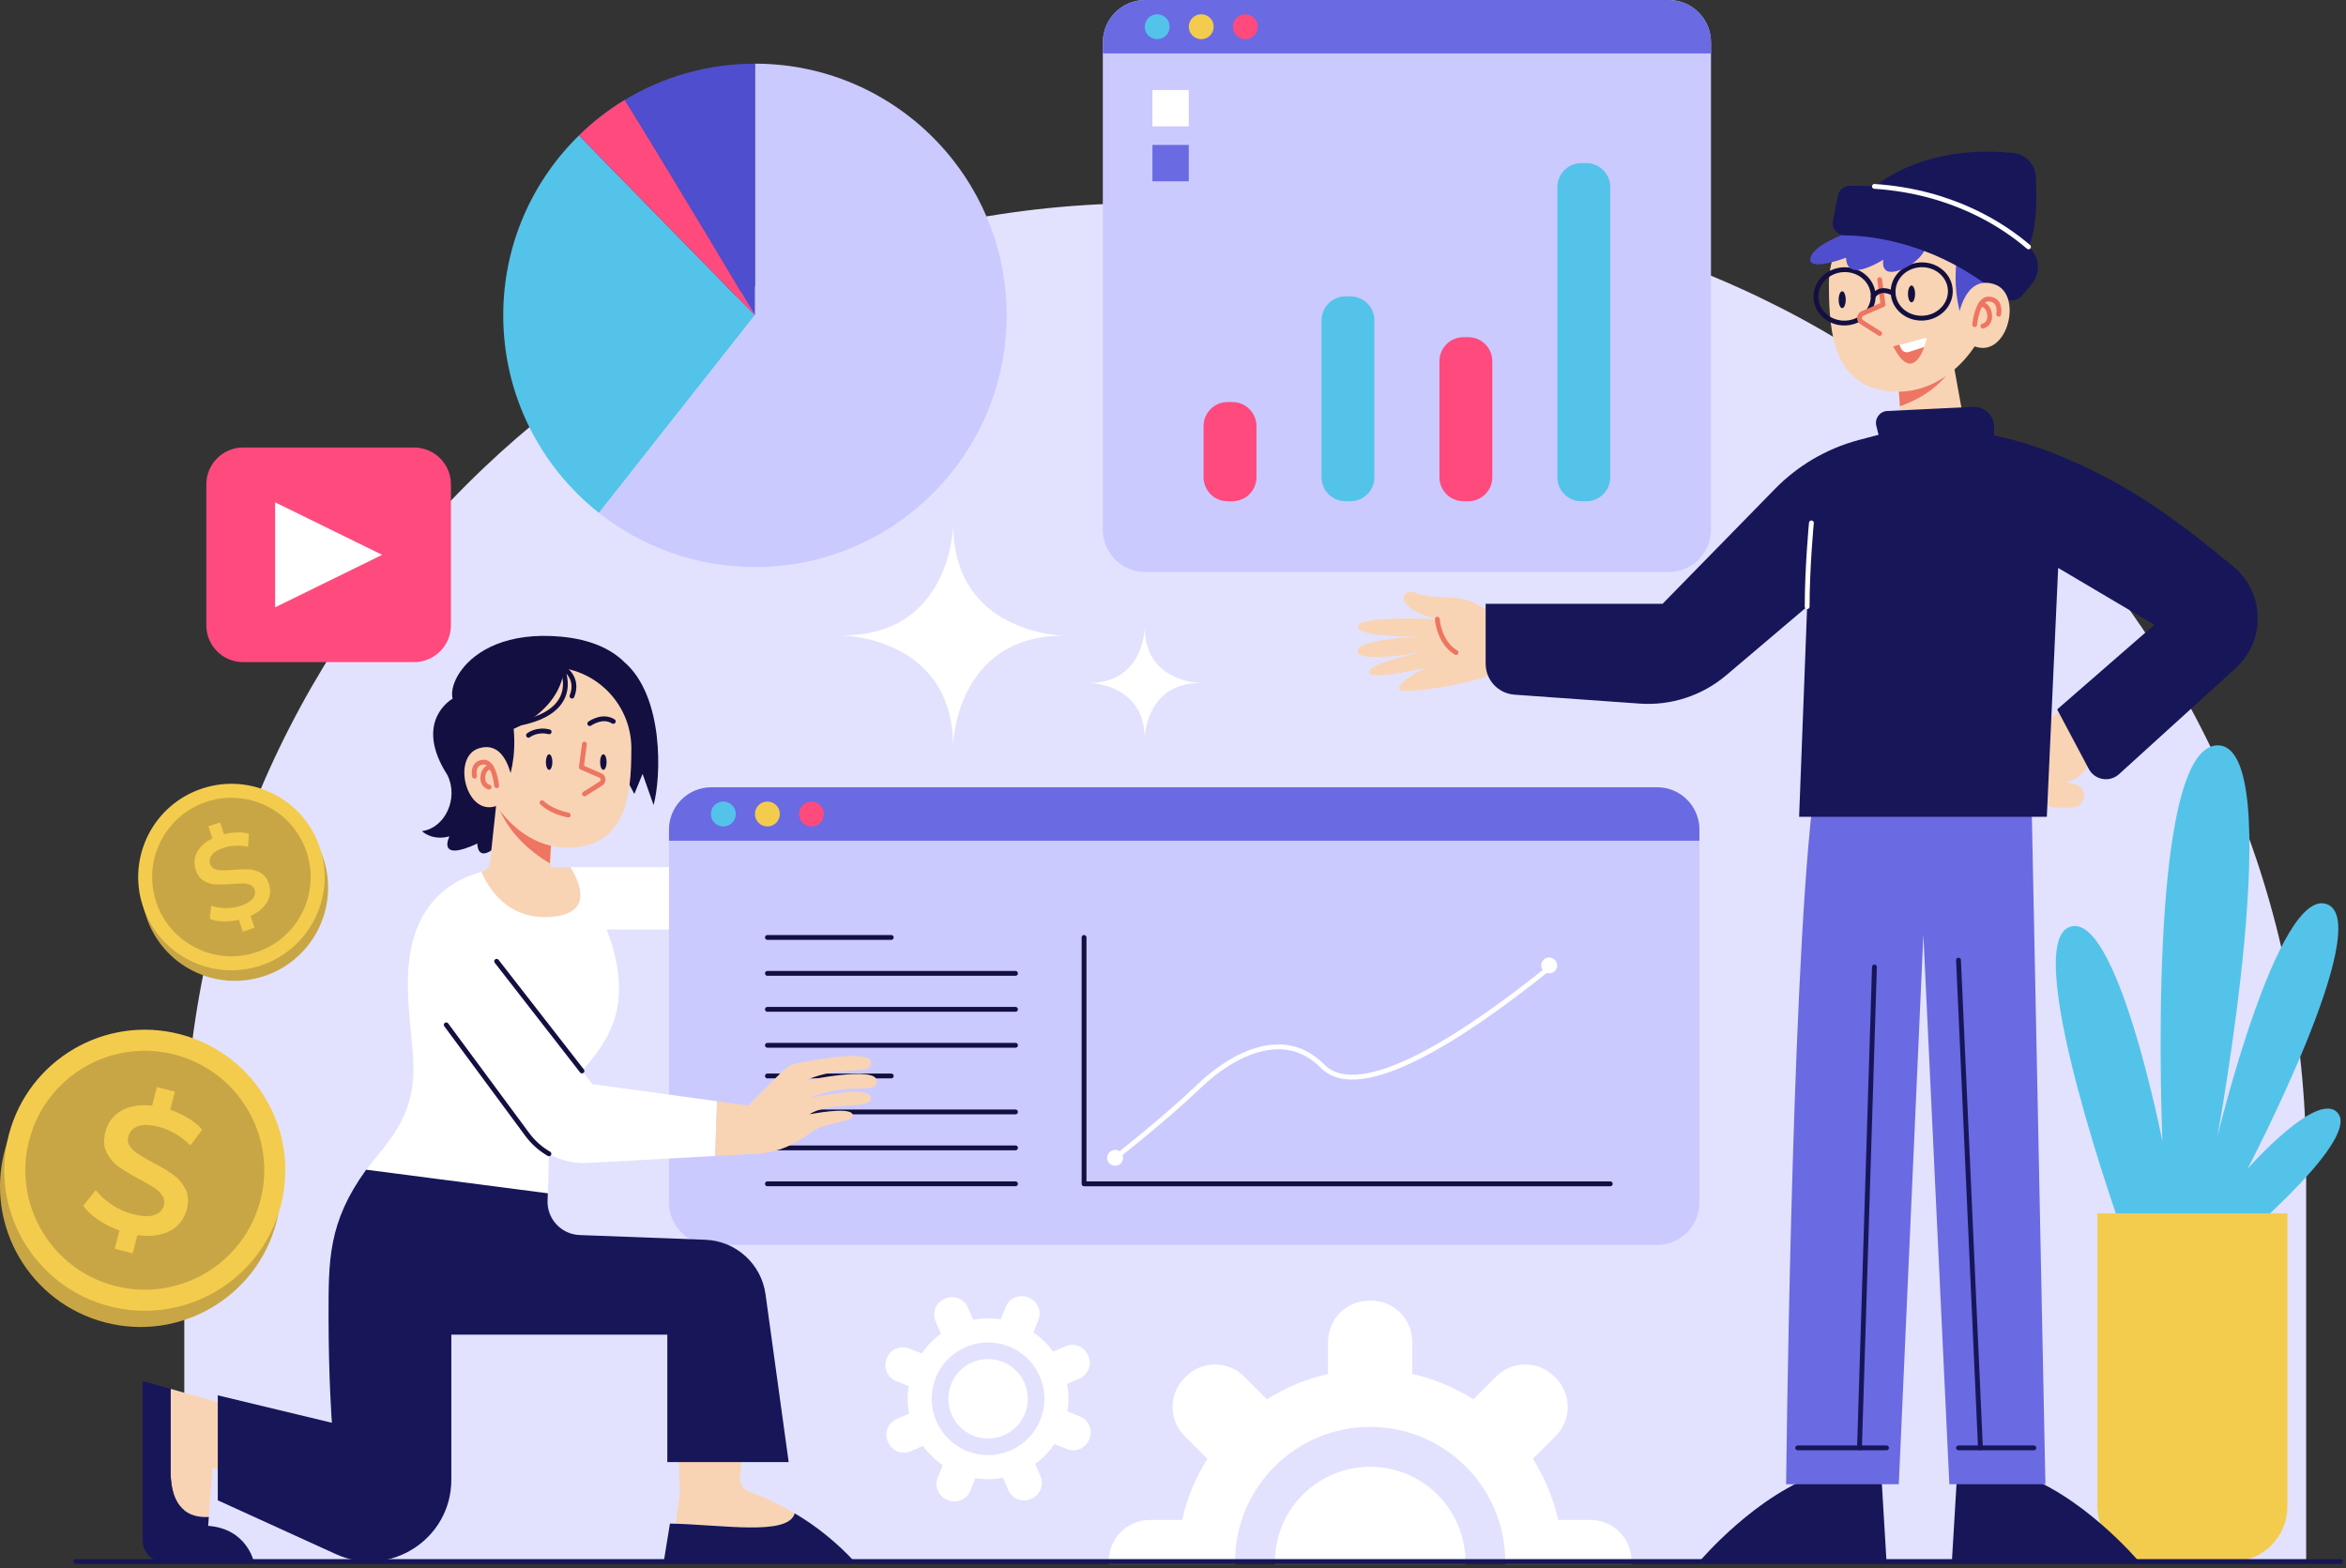 <svg xmlns="http://www.w3.org/2000/svg" width="365" height="244" viewBox="0 0 365 244" fill="none"><rect x="0" y="0" width="365" height="244" fill="#333333" stroke="none"/><path d="M209.058 31.608H178.416C95.715 31.608 28.672 98.65 28.672 181.352V242.956H358.802V181.352C358.802 98.651 291.759 31.608 209.058 31.608Z" fill="#E2E2FF"></path><path d="M69.619 120.62C69.44 120.332 69.269 120.053 69.116 119.784C69.314 120.053 69.475 120.332 69.619 120.62Z" fill="#130F40"></path><path d="M101.686 125.259L99.978 120.413L98.693 123.533L97.102 120.539L96.418 117.437C96.275 117.554 96.13 117.671 95.978 117.779C90.404 121.833 80.236 129.592 77.558 131.642C77.396 131.759 77.225 131.839 77.036 131.885C74.187 134.231 74.268 131.246 74.268 131.246C67.822 134.24 69.925 130.132 69.925 130.132C67.157 130.869 65.655 129.314 65.655 129.314C69.251 128.828 71.382 124.216 69.629 120.638C69.629 120.629 69.62 120.629 69.62 120.62C69.476 120.333 69.314 120.054 69.117 119.784C64.585 111.909 70.42 108.709 70.42 108.709C70.249 107.99 70.348 107.055 70.77 106.039C71.004 105.472 71.328 104.897 71.751 104.313C73.981 101.247 78.933 98.281 87.33 99.062C91.88 99.484 95.071 100.977 97.102 102.982C103.331 108.33 102.881 120.916 101.686 125.259Z" fill="#130F40"></path><path d="M125.51 144.622H94.378C98.891 156.327 94.594 162.027 90.548 166.63C87.941 169.588 85.442 172.087 85.442 175.423C85.442 176.817 85.424 178.192 85.406 179.522C85.37 181.778 85.307 183.9 85.235 185.743L56.97 182.075C57.644 181.15 58.373 180.196 59.208 179.198C67.452 169.39 63.182 163.618 63.479 151.931C63.713 142.734 68.171 137.485 74.914 135.659C76.739 135.165 78.735 134.922 80.856 134.922H125.509V144.622H125.51Z" fill="white"></path><path d="M36.733 229.848L33.065 228.347L32.49 236.024C29.415 236.204 26.548 234.739 26.548 228.949V216.094L35.906 218.755L36.733 229.848Z" fill="#F8D4B5"></path><path d="M39.502 243.037H25.531C23.688 243.037 22.195 241.544 22.195 239.701V214.862L26.546 216.093V228.949C26.546 234.739 29.414 236.204 32.489 236.024L32.39 237.408C38.458 237.859 39.502 243.037 39.502 243.037Z" fill="#171659"></path><path d="M85.945 142.645C81.154 143.094 78.232 140.748 76.56 138.527C76.299 138.194 76.075 137.852 75.876 137.529C75.427 136.8 75.112 136.136 74.914 135.659C74.918 135.658 74.921 135.656 74.925 135.655C75.634 135.459 76.164 134.87 76.243 134.139L77.269 124.583L85.945 128.036L85.648 134.922H88.749C90.332 137.485 92.211 142.052 85.945 142.645Z" fill="#F8D4B5"></path><path d="M85.945 128.036L85.54 134.327C78.34 130.056 77.269 124.585 77.269 124.585L85.945 128.036Z" fill="#ED7562"></path><path d="M266.203 6.59V82.411C266.203 86.052 263.254 89.001 259.614 89.001H178.173C174.532 89.001 171.583 86.052 171.583 82.411V6.59C171.583 2.949 174.532 0 178.173 0H259.614C263.254 0 266.203 2.949 266.203 6.59Z" fill="#CACAFF"></path><path d="M266.203 6.59V8.316H171.583V6.59C171.583 2.949 174.532 0 178.173 0H259.614C263.254 0 266.203 2.949 266.203 6.59Z" fill="#6A6AE2"></path><path d="M180.04 6.096C181.111 6.096 181.979 5.228 181.979 4.158C181.979 3.087 181.111 2.219 180.04 2.219C178.969 2.219 178.102 3.087 178.102 4.158C178.102 5.228 178.969 6.096 180.04 6.096Z" fill="#54C3EA"></path><path d="M188.833 4.158C188.833 5.229 187.965 6.096 186.895 6.096C185.824 6.096 184.956 5.229 184.956 4.158C184.956 3.087 185.824 2.219 186.895 2.219C187.965 2.219 188.833 3.087 188.833 4.158Z" fill="#F4CC4D"></path><path d="M193.749 6.096C194.82 6.096 195.688 5.228 195.688 4.158C195.688 3.087 194.82 2.219 193.749 2.219C192.678 2.219 191.811 3.087 191.811 4.158C191.811 5.228 192.678 6.096 193.749 6.096Z" fill="#FF4A7E"></path><path d="M184.956 14.009H179.3V19.665H184.956V14.009Z" fill="white"></path><path d="M184.956 22.55H179.3V28.206H184.956V22.55Z" fill="#6A6AE2"></path><path d="M191.752 77.988H190.988C188.926 77.988 187.255 76.317 187.255 74.256V66.289C187.255 64.228 188.926 62.556 190.988 62.556H191.752C193.814 62.556 195.485 64.228 195.485 66.289V74.256C195.485 76.317 193.814 77.988 191.752 77.988Z" fill="#FF4A7E"></path><path d="M210.101 77.989H209.336C207.275 77.989 205.604 76.317 205.604 74.256V49.844C205.604 47.783 207.275 46.112 209.336 46.112H210.101C212.162 46.112 213.833 47.783 213.833 49.844V74.256C213.833 76.317 212.162 77.989 210.101 77.989Z" fill="#54C3EA"></path><path d="M228.449 77.989H227.685C225.623 77.989 223.952 76.318 223.952 74.256V56.197C223.952 54.135 225.623 52.464 227.685 52.464H228.449C230.511 52.464 232.182 54.135 232.182 56.197V74.256C232.183 76.318 230.511 77.989 228.449 77.989Z" fill="#FF4A7E"></path><path d="M246.799 77.989H246.035C243.973 77.989 242.302 76.317 242.302 74.256V29.111C242.302 27.049 243.973 25.378 246.035 25.378H246.799C248.86 25.378 250.532 27.049 250.532 29.111V74.256C250.532 76.317 248.86 77.989 246.799 77.989Z" fill="#54C3EA"></path><path d="M264.405 129.083V187.114C264.405 190.755 261.456 193.704 257.816 193.704H110.676C107.035 193.704 104.086 190.755 104.086 187.114V129.083C104.086 125.443 107.035 122.494 110.676 122.494H257.816C261.457 122.494 264.405 125.443 264.405 129.083Z" fill="#CACAFF"></path><path d="M264.405 129.083V130.809H104.086V129.083C104.086 125.443 107.035 122.494 110.676 122.494H257.816C261.457 122.494 264.405 125.443 264.405 129.083Z" fill="#6A6AE2"></path><path d="M114.478 126.651C114.478 127.722 113.61 128.59 112.539 128.59C111.468 128.59 110.601 127.722 110.601 126.651C110.601 125.581 111.468 124.713 112.539 124.713C113.61 124.713 114.478 125.581 114.478 126.651Z" fill="#54C3EA"></path><path d="M121.332 126.651C121.332 127.722 120.465 128.59 119.394 128.59C118.323 128.59 117.455 127.722 117.455 126.651C117.455 125.581 118.323 124.713 119.394 124.713C120.465 124.713 121.332 125.581 121.332 126.651Z" fill="#F4CC4D"></path><path d="M128.189 126.651C128.189 127.722 127.321 128.59 126.25 128.59C125.179 128.59 124.312 127.722 124.312 126.651C124.312 125.581 125.179 124.713 126.25 124.713C127.32 124.713 128.189 125.581 128.189 126.651Z" fill="#FF4A7E"></path><path d="M168.662 145.855V184.193H250.532" stroke="#130F40" stroke-width="0.75" stroke-miterlimit="10" stroke-linecap="round" stroke-linejoin="round"></path><path d="M173.495 180.147C173.495 180.147 181.137 174.191 186.531 169.022C191.925 163.853 199.904 159.92 205.747 165.876C211.591 171.832 227.773 161.269 241.033 150.593" stroke="white" stroke-width="0.75" stroke-miterlimit="10" stroke-linecap="round" stroke-linejoin="round"></path><path d="M174.73 180.147C174.73 180.83 174.176 181.384 173.493 181.384C172.811 181.384 172.257 180.83 172.257 180.147C172.257 179.465 172.811 178.911 173.493 178.911C174.177 178.911 174.73 179.465 174.73 180.147Z" fill="white"></path><path d="M241.032 151.448C241.715 151.448 242.269 150.895 242.269 150.212C242.269 149.529 241.715 148.976 241.032 148.976C240.349 148.976 239.796 149.529 239.796 150.212C239.796 150.895 240.349 151.448 241.032 151.448Z" fill="white"></path><path d="M119.396 145.855H138.667" stroke="#130F40" stroke-width="0.75" stroke-miterlimit="10" stroke-linecap="round" stroke-linejoin="round"></path><path d="M119.396 151.449H157.996" stroke="#130F40" stroke-width="0.75" stroke-miterlimit="10" stroke-linecap="round" stroke-linejoin="round"></path><path d="M119.396 157.042H157.996" stroke="#130F40" stroke-width="0.75" stroke-miterlimit="10" stroke-linecap="round" stroke-linejoin="round"></path><path d="M119.396 162.636H157.996" stroke="#130F40" stroke-width="0.75" stroke-miterlimit="10" stroke-linecap="round" stroke-linejoin="round"></path><path d="M119.396 167.411H138.667" stroke="#130F40" stroke-width="0.75" stroke-miterlimit="10" stroke-linecap="round" stroke-linejoin="round"></path><path d="M119.396 173.004H157.996" stroke="#130F40" stroke-width="0.75" stroke-miterlimit="10" stroke-linecap="round" stroke-linejoin="round"></path><path d="M119.396 178.598H157.996" stroke="#130F40" stroke-width="0.75" stroke-miterlimit="10" stroke-linecap="round" stroke-linejoin="round"></path><path d="M119.396 184.192H157.996" stroke="#130F40" stroke-width="0.75" stroke-miterlimit="10" stroke-linecap="round" stroke-linejoin="round"></path><path d="M72.857 116.469C72.857 119.5 73.217 121.452 74.521 123.073C75.169 123.891 76.065 124.631 77.27 125.378C78.124 126.661 79.138 127.817 80.287 128.782C82.599 130.742 85.425 131.933 88.471 131.898C88.766 131.89 89.063 131.877 89.359 131.855C97.352 131.151 98.225 123.869 98.225 116.701L98.218 116.708C98.218 116.623 98.232 116.546 98.232 116.468C98.232 110.23 93.728 105.042 87.8 103.985C87.067 103.851 86.312 103.781 85.544 103.781C78.539 103.781 72.857 109.463 72.857 116.469Z" fill="#F8D4B5"></path><path d="M79.61 120.535C79.61 120.535 77.407 115.248 73.619 116.879L79.61 120.535Z" fill="#F8D4B5"></path><path d="M93.367 118.572C93.367 119.24 93.594 119.783 93.874 119.783C94.153 119.783 94.38 119.24 94.38 118.572C94.38 117.903 94.153 117.36 93.874 117.36C93.594 117.36 93.367 117.902 93.367 118.572Z" fill="#130F40"></path><path d="M84.931 118.572C84.931 119.24 85.157 119.783 85.437 119.783C85.717 119.783 85.944 119.24 85.944 118.572C85.944 117.903 85.717 117.36 85.437 117.36C85.157 117.36 84.931 117.902 84.931 118.572Z" fill="#130F40"></path><path d="M90.932 115.777L90.447 119.376L93.448 120.673C93.934 120.924 93.964 121.607 93.502 121.899L90.932 123.53" fill="#F8D4B5"></path><path d="M90.932 115.777L90.447 119.376L93.448 120.673C93.934 120.924 93.964 121.607 93.502 121.899L90.932 123.53" stroke="#ED7562" stroke-width="0.75" stroke-miterlimit="10" stroke-linecap="round" stroke-linejoin="round"></path><path d="M72.68 116.566C72.68 119.597 73.218 121.453 74.522 123.073L79.141 121.225C79.141 121.225 80.358 118.203 79.921 113.396C79.921 113.396 87.237 110.605 87.801 103.782C87.068 103.648 86.313 103.574 85.545 103.574C78.54 103.573 72.68 109.56 72.68 116.566Z" fill="#130F40"></path><path d="M79.674 121.433C79.674 121.433 78.861 115.012 74.447 116.45C70.032 117.889 72.776 128.192 78.083 124.992C79.521 124.154 79.674 121.433 79.674 121.433Z" fill="#F8D4B5"></path><path d="M73.826 120.771C73.826 120.771 73.389 118.757 75.144 118.578C76.914 118.398 77.273 122.258 77.273 122.258" stroke="#ED7562" stroke-width="0.75" stroke-miterlimit="10" stroke-linecap="round" stroke-linejoin="round"></path><path d="M76.095 122.468C76.095 122.468 75.141 122.252 75.119 121.138C75.097 120.023 75.736 119.239 76.444 119.396" stroke="#ED7562" stroke-width="0.75" stroke-miterlimit="10" stroke-linecap="round" stroke-linejoin="round"></path><path d="M80.564 112.583C91.041 110.625 87.321 103.706 87.321 103.706C87.321 103.706 90.226 105.191 88.995 108.308" stroke="#130F40" stroke-width="0.75" stroke-miterlimit="10" stroke-linecap="round" stroke-linejoin="round"></path><path d="M84.328 124.891C84.328 124.891 85.647 126.269 88.404 126.809L84.328 124.891Z" fill="#F8D4B5"></path><path d="M84.328 124.891C84.328 124.891 85.647 126.269 88.404 126.809" stroke="#ED7562" stroke-width="0.75" stroke-miterlimit="10" stroke-linecap="round" stroke-linejoin="round"></path><path d="M82.227 114.401C82.227 114.401 83.492 113.382 85.437 113.862" stroke="#130F40" stroke-width="0.75" stroke-miterlimit="10" stroke-linecap="round" stroke-linejoin="round"></path><path d="M91.76 112.583C91.76 112.583 93.737 111.164 95.416 112.243" stroke="#130F40" stroke-width="0.75" stroke-miterlimit="10" stroke-linecap="round" stroke-linejoin="round"></path><path d="M123.647 235.459C122.633 239.042 113.318 237.228 105.137 237.078L105.787 232.287L105.546 225.762H115.556L115.123 229.768C115.013 230.787 115.617 231.74 116.578 232.096C118.709 232.883 121.128 233.961 123.647 235.459Z" fill="#F8D4B5"></path><path d="M133.002 243.037H103.26L104.234 237.054C112.414 237.205 122.633 239.041 123.646 235.458C125.233 236.392 126.869 237.506 128.484 238.811C130.231 240.217 131.737 241.662 133.002 243.037Z" fill="#171659"></path><path d="M51.117 204.82C51.117 214.484 51.638 221.371 51.638 221.371L33.883 217.1V233.435L52.231 241.796C60.655 245.635 70.22 239.477 70.22 230.226V207.664H103.825V227.484H122.705L119.102 201.369C118.451 196.647 114.503 193.074 109.74 192.895L90.188 192.161C87.321 192.054 85.082 189.644 85.19 186.776C85.204 186.42 85.219 186.047 85.233 185.665L56.969 181.995C51.014 190.225 51.117 196.136 51.117 204.82Z" fill="#171659"></path><path d="M92.139 168.68L77.27 149.568L69.431 159.457L82.053 176.538C84.238 179.487 87.753 181.141 91.412 180.942L111.273 179.857L111.557 171.341L92.139 168.68Z" fill="white"></path><path d="M136.407 168.159C136.353 165.776 125.169 168.159 125.169 168.159C131.696 165.327 135.508 167.664 135.508 165.264C135.508 163.367 127.497 164.743 124.145 165.399C123.219 165.588 122.364 166.037 121.7 166.711L116.413 172.006L111.557 171.341L111.273 179.857L116.413 179.576C121.519 179.576 124.163 177.608 126.41 176.035C128.658 174.461 133.099 174.686 132.649 173.391C132.2 172.106 125.907 173.391 125.907 173.391C129.279 171.206 135.85 172.78 135.509 170.757C135.176 168.734 125.961 170.865 125.961 170.865C132.307 168.114 136.469 170.532 136.407 168.159Z" fill="#F8D4B5"></path><path d="M77.269 149.567L90.547 166.63" stroke="#130F40" stroke-width="0.75" stroke-miterlimit="10" stroke-linecap="round" stroke-linejoin="round"></path><path d="M85.405 179.522C84.11 178.776 82.969 177.768 82.051 176.537L69.429 159.456" stroke="#130F40" stroke-width="0.75" stroke-miterlimit="10" stroke-linecap="round" stroke-linejoin="round"></path><path d="M117.447 49.048L93.192 79.803C84.112 72.629 78.296 61.526 78.296 49.066C78.296 38.09 82.818 28.164 90.091 21.062L117.447 49.048Z" fill="#54C3EA"></path><path d="M117.447 49.049L90.09 21.063C92.23 18.968 94.612 17.116 97.183 15.552C104.456 27.248 117.051 48.392 117.447 49.049Z" fill="#4E4ECE"></path><path d="M156.617 49.066C156.617 70.697 139.086 88.227 117.456 88.227C108.286 88.227 99.863 85.072 93.192 79.803L117.447 49.048L117.456 49.066V9.906C139.086 9.906 156.617 27.436 156.617 49.066Z" fill="#CACAFF"></path><path d="M117.457 9.906V49.066C117.457 49.066 104.574 27.436 97.185 15.552C103.1 11.974 110.04 9.906 117.457 9.906Z" fill="#4E4ECE"></path><path d="M117.447 49.049L90.09 21.063C92.23 18.968 94.612 17.116 97.183 15.552C104.456 27.248 117.051 48.392 117.447 49.049Z" fill="#FF4A7E"></path><path d="M64.424 103.022H37.833C34.667 103.022 32.1 100.456 32.1 97.289V75.363C32.1 72.197 34.666 69.63 37.833 69.63H64.424C67.59 69.63 70.158 72.196 70.158 75.363V97.289C70.158 100.456 67.591 103.022 64.424 103.022Z" fill="#FF4A7E"></path><path d="M42.803 78.156V94.496L59.458 86.327L42.803 78.156Z" fill="white"></path><path d="M148.278 116.132C148.278 116.132 148.512 98.888 165.544 98.908C165.544 98.908 148.3 98.675 148.32 81.643C148.32 81.643 148.087 98.888 131.055 98.868C131.055 98.868 148.299 99.1 148.278 116.132Z" fill="white"></path><path d="M178.09 114.887C178.09 114.887 178.207 106.26 186.728 106.271C186.728 106.271 178.101 106.154 178.111 97.633C178.111 97.633 177.995 106.26 169.474 106.249C169.474 106.249 178.101 106.367 178.09 114.887Z" fill="white"></path><path d="M43.017 190.13C39.964 201.811 28.02 208.806 16.339 205.753C4.658 202.7 -2.336 190.757 0.715 179.075C3.768 167.394 15.712 160.4 27.393 163.452C39.075 166.505 46.069 178.45 43.017 190.13Z" fill="#C9A645"></path><path d="M43.677 187.604C40.624 199.285 28.68 206.28 16.999 203.227C5.318 200.175 -1.676 188.231 1.375 176.549C4.428 164.868 16.372 157.873 28.053 160.926C39.734 163.979 46.73 175.923 43.677 187.604Z" fill="#F4CC4D"></path><path d="M40.51 186.777C37.915 196.709 27.759 202.657 17.827 200.061C7.895 197.466 1.947 187.31 4.543 177.378C7.138 167.446 17.294 161.498 27.226 164.094C37.158 166.689 43.105 176.844 40.51 186.777Z" fill="#C9A645"></path><path d="M28.851 185.009C28.396 184.116 27.764 183.373 26.948 182.782C26.244 182.272 25.349 181.721 24.262 181.135C24.091 181.042 23.915 180.947 23.735 180.851C22.883 180.388 22.193 179.996 21.668 179.664C21.597 179.618 21.529 179.572 21.463 179.53C20.916 179.176 20.494 178.774 20.194 178.327C19.893 177.88 19.814 177.386 19.956 176.84C20.159 176.063 20.665 175.524 21.468 175.23C21.868 175.084 22.337 175.019 22.878 175.035C23.43 175.051 24.059 175.153 24.766 175.337C25.078 175.418 25.39 175.517 25.7 175.633C26.236 175.839 26.774 176.095 27.308 176.408C28.149 176.899 28.921 177.496 29.628 178.206L31.462 175.749C30.788 174.992 29.924 174.321 28.878 173.736C28.105 173.308 27.304 172.953 26.473 172.673L27.208 169.863L24.421 169.135L23.661 172.04C22.749 171.929 21.905 171.938 21.132 172.063C19.849 172.27 18.808 172.727 18.01 173.44C17.216 174.153 16.679 175.034 16.405 176.088C16.078 177.337 16.14 178.416 16.592 179.32C17.045 180.22 17.674 180.962 18.483 181.541C19.097 181.983 19.867 182.462 20.801 182.984C21.095 183.152 21.407 183.324 21.734 183.496C22.386 183.846 22.94 184.161 23.398 184.441C23.624 184.573 23.828 184.699 24.006 184.815C24.551 185.173 24.974 185.579 25.272 186.032C25.57 186.489 25.648 186.989 25.506 187.532C25.311 188.276 24.804 188.784 23.989 189.054C23.491 189.219 22.878 189.267 22.157 189.193C21.697 189.146 21.189 189.051 20.64 188.908C20.207 188.794 19.783 188.652 19.364 188.484C18.679 188.207 18.017 187.854 17.378 187.429C16.348 186.743 15.523 185.989 14.904 185.167L12.963 187.596C13.579 188.493 14.518 189.329 15.778 190.107C16.665 190.651 17.601 191.097 18.59 191.446L17.848 194.286L20.636 195.014L21.383 192.155C22.447 192.322 23.428 192.332 24.316 192.192C25.61 191.988 26.653 191.535 27.449 190.828C28.244 190.126 28.775 189.25 29.051 188.196C29.372 186.967 29.305 185.903 28.851 185.009Z" fill="#F4CC4D"></path><path d="M50.332 133.611C52.815 141.228 48.652 149.414 41.036 151.896C33.419 154.378 25.233 150.216 22.751 142.601C20.269 134.984 24.431 126.798 32.047 124.316C39.664 121.833 47.85 125.995 50.332 133.611Z" fill="#C9A645"></path><path d="M49.796 131.964C52.277 139.58 48.115 147.767 40.5 150.249C32.883 152.731 24.697 148.569 22.215 140.953C19.732 133.337 23.895 125.15 31.511 122.668C39.127 120.186 47.314 124.347 49.796 131.964Z" fill="#F4CC4D"></path><path d="M47.731 132.637C49.841 139.112 46.303 146.073 39.826 148.184C33.351 150.294 26.39 146.756 24.279 140.279C22.169 133.804 25.707 126.843 32.184 124.732C38.66 122.622 45.621 126.161 47.731 132.637Z" fill="#C9A645"></path><path d="M40.588 135.829C40.014 135.493 39.395 135.306 38.728 135.268C38.152 135.235 37.455 135.248 36.638 135.311C36.509 135.32 36.377 135.33 36.242 135.341C35.6 135.388 35.075 135.417 34.663 135.419C34.607 135.419 34.552 135.418 34.501 135.418C34.069 135.416 33.688 135.343 33.36 135.201C33.032 135.06 32.811 134.812 32.694 134.456C32.53 133.949 32.619 133.468 32.961 133.016C33.132 132.791 33.371 132.587 33.679 132.402C33.993 132.212 34.381 132.044 34.841 131.894C35.045 131.827 35.254 131.77 35.469 131.724C35.843 131.646 36.235 131.597 36.644 131.58C37.29 131.553 37.935 131.611 38.584 131.752L38.728 129.723C38.08 129.542 37.358 129.478 36.564 129.525C35.979 129.564 35.405 129.652 34.84 129.794L34.243 127.961L32.425 128.553L33.043 130.447C32.494 130.713 32.026 131.02 31.639 131.367C30.997 131.942 30.579 132.57 30.389 133.255C30.201 133.937 30.218 134.622 30.441 135.309C30.707 136.123 31.128 136.704 31.704 137.046C32.279 137.386 32.897 137.575 33.556 137.609C34.057 137.636 34.659 137.627 35.368 137.584C35.591 137.571 35.828 137.556 36.072 137.535C36.563 137.497 36.984 137.474 37.341 137.466C37.514 137.459 37.673 137.457 37.814 137.457C38.247 137.461 38.628 137.537 38.957 137.683C39.287 137.832 39.509 138.083 39.625 138.437C39.783 138.923 39.681 139.387 39.323 139.83C39.104 140.101 38.779 140.348 38.35 140.565C38.076 140.703 37.76 140.832 37.401 140.949C37.119 141.041 36.831 141.113 36.537 141.169C36.055 141.26 35.559 141.3 35.051 141.292C34.229 141.278 33.499 141.153 32.858 140.915L32.645 142.967C33.311 143.248 34.135 143.378 35.117 143.36C35.807 143.346 36.489 143.26 37.167 143.1L37.77 144.951L39.588 144.359L38.981 142.495C39.635 142.206 40.186 141.861 40.632 141.464C41.281 140.887 41.701 140.26 41.892 139.58C42.085 138.903 42.067 138.224 41.843 137.536C41.581 136.736 41.162 136.165 40.588 135.829Z" fill="#F4CC4D"></path><path d="M330.203 191.713C330.203 191.713 314.415 147.662 321.831 144.29C329.248 140.919 336.441 177.603 336.441 177.603C336.441 177.603 333.744 116.196 344.981 115.972C356.219 115.748 344.981 176.879 344.981 176.879C344.981 176.879 354.42 137.773 362.062 140.695C369.704 143.617 349.701 181.824 349.701 181.824C349.701 181.824 360.823 169.238 363.802 173.284C366.782 177.329 349.925 191.713 349.925 191.713H330.203Z" fill="#54C3EA"></path><path d="M347.317 242.956H334.891C330.162 242.956 326.328 239.122 326.328 234.392V188.791H355.88V234.392C355.88 239.122 352.046 242.956 347.317 242.956Z" fill="#F4CC4D"></path><path d="M235.02 98.205C235.02 98.205 231.068 93.818 227.69 93.226C224.312 92.634 222.401 93.171 220.255 92.234C218.108 91.298 216.313 94.521 223.626 96.336C223.626 96.336 211.439 95.718 211.283 97.467C211.125 99.215 220.686 99.069 220.686 99.069C220.686 99.069 211.109 99.405 211.208 101.346C211.306 103.286 221.513 101.456 221.513 101.456C221.513 101.456 213.181 103.012 213.014 104.524C212.848 106.036 221.81 103.922 221.81 103.922C221.81 103.922 217.422 106.001 217.669 107.165C217.916 108.328 229.893 106.311 234.055 104.205L235.02 98.205Z" fill="#F8D4B5"></path><path d="M292.724 229.808L293.511 242.956H264.405C264.405 242.956 273.395 232.28 283.621 229.134L292.724 229.808Z" fill="#171659"></path><path d="M304.468 229.808L303.681 242.956H332.786C332.786 242.956 323.796 232.28 313.57 229.134L304.468 229.808Z" fill="#171659"></path><path d="M326.328 116.083C326.328 116.083 325.432 120.561 321.491 121.766L322.789 122.016C323.8 122.21 324.451 123.201 324.227 124.206C324.041 125.041 323.301 125.635 322.444 125.635H319.948C318.342 125.635 316.988 124.44 316.789 122.847L315.687 114.027L321.732 109.795L326.328 116.083Z" fill="#F8D4B5"></path><path d="M281.937 125.636C278.678 154.404 277.892 230.932 277.892 230.932H295.422L299.243 145.414L303.288 230.932H318.234L316.099 125.636H281.937Z" fill="#6A6AE2"></path><path d="M306.292 69.631H296.098L295.88 66.808L295.111 56.8H303.967L304.465 59.561L306.292 69.631Z" fill="#F8D4B5"></path><path d="M303.967 56.8C302.42 59.343 299.944 61.648 295.604 63.215L295.111 56.8H303.967Z" fill="#ED7562"></path><path d="M312.009 44.246C312.009 47.527 311.62 49.64 310.209 51.395C309.506 52.28 308.538 53.082 307.233 53.89C306.31 55.279 305.212 56.53 303.968 57.576C301.466 59.697 298.406 60.986 295.11 60.948C294.79 60.941 294.469 60.925 294.149 60.903C285.497 60.139 284.551 52.258 284.551 44.499L284.558 44.507C284.558 44.415 284.543 44.331 284.543 44.247C284.543 37.495 289.418 31.88 295.834 30.735C296.628 30.59 297.444 30.514 298.276 30.514C305.859 30.513 312.009 36.662 312.009 44.246Z" fill="#F8D4B5"></path><path d="M304.7 48.646C304.7 48.646 307.084 42.925 311.186 44.688L304.7 48.646Z" fill="#F8D4B5"></path><path d="M297.951 45.732C297.951 46.456 297.705 47.043 297.403 47.043C297.1 47.043 296.854 46.456 296.854 45.732C296.854 45.007 297.1 44.42 297.403 44.42C297.705 44.42 297.951 45.007 297.951 45.732Z" fill="#130F40"></path><path d="M287.164 46.63C287.164 47.355 286.918 47.942 286.615 47.942C286.313 47.942 286.067 47.355 286.067 46.63C286.067 45.906 286.313 45.319 286.615 45.319C286.918 45.319 287.164 45.906 287.164 46.63Z" fill="#130F40"></path><path d="M299.866 52.463C299.866 52.463 299.705 53.165 299.398 53.989C298.652 55.981 297.014 58.681 294.545 53.889L295.507 53.63L299.866 52.463Z" fill="#ED7562"></path><path d="M299.866 52.463C299.866 52.463 299.705 53.165 299.399 53.989L296.979 54.769C296.502 54.922 295.993 54.681 295.769 54.196L295.507 53.63L299.866 52.463Z" fill="white"></path><path d="M291.434 45.83C291.578 48.119 289.705 50.1 287.249 50.255C284.794 50.41 282.685 48.681 282.541 46.392C282.397 44.104 284.27 42.122 286.726 41.967C289.181 41.812 291.289 43.541 291.434 45.83Z" stroke="#130F40" stroke-width="0.75" stroke-miterlimit="10" stroke-linecap="round" stroke-linejoin="round"></path><path d="M303.434 45.071C303.578 47.359 301.705 49.341 299.249 49.496C296.794 49.651 294.685 47.922 294.541 45.633C294.397 43.344 296.27 41.363 298.726 41.208C301.181 41.053 303.29 42.782 303.434 45.071Z" stroke="#130F40" stroke-width="0.75" stroke-miterlimit="10" stroke-linecap="round" stroke-linejoin="round"></path><path d="M292.445 43.497L292.969 47.393L289.722 48.797C289.195 49.068 289.163 49.808 289.663 50.124L292.445 51.888" fill="#F8D4B5"></path><path d="M292.445 43.497L292.969 47.393L289.722 48.797C289.195 49.068 289.163 49.808 289.663 50.124L292.445 51.888" stroke="#ED7562" stroke-width="0.75" stroke-miterlimit="10" stroke-linecap="round" stroke-linejoin="round"></path><path d="M291.439 46.111C291.439 46.111 292.333 44.469 294.542 45.633" stroke="#130F40" stroke-width="0.75" stroke-miterlimit="10" stroke-linecap="round" stroke-linejoin="round"></path><path d="M288.795 35.768C288.795 35.768 282.251 37.758 281.688 40.093C281.126 42.429 287.225 40.093 287.225 40.093C287.225 40.093 287.12 41.977 288.795 42.009C290.469 42.04 293.021 40.397 293.021 40.397C293.021 40.397 292.589 42.387 294.362 42.3C296.135 42.214 299.788 40.138 299.788 37.542L288.795 35.768Z" fill="#4E4ECE"></path><path d="M312.202 44.351C312.202 47.632 311.62 49.641 310.208 51.395L305.208 49.393C305.208 49.393 303.891 46.123 304.364 40.92C304.364 40.92 296.444 37.899 295.834 30.513C296.628 30.368 297.444 30.288 298.276 30.288C305.859 30.288 312.202 36.767 312.202 44.351Z" fill="#4E4ECE"></path><path d="M290.479 30.015C290.479 30.015 297.841 22.237 313.238 23.809C315.135 24.003 316.635 25.529 316.74 27.434C316.947 31.211 316.916 37.302 314.832 39.617L290.479 30.015Z" fill="#171659"></path><path d="M316.133 44.155L314.638 45.951C313.859 46.886 312.458 47.01 311.523 46.221C301.506 37.822 291.447 36.67 287.024 36.618C285.83 36.597 284.947 35.508 285.176 34.335L285.944 30.452C286.12 29.58 286.879 28.926 287.761 28.905C289.1 28.884 290.387 28.925 291.633 28.999C303.717 29.798 311.679 35.04 315.603 38.414C315.624 38.435 315.645 38.445 315.665 38.467C317.348 39.92 317.545 42.442 316.133 44.155Z" fill="#171659"></path><path d="M304.631 49.619C304.631 49.619 305.511 42.668 310.288 44.226C315.067 45.783 312.097 56.935 306.353 53.472C304.797 52.565 304.631 49.619 304.631 49.619Z" fill="#F8D4B5"></path><path d="M310.962 48.902C310.962 48.902 311.435 46.722 309.533 46.528C307.618 46.333 307.229 50.511 307.229 50.511" stroke="#ED7562" stroke-width="0.75" stroke-miterlimit="10" stroke-linecap="round" stroke-linejoin="round"></path><path d="M308.506 50.74C308.506 50.74 309.538 50.506 309.563 49.3C309.586 48.093 308.894 47.244 308.128 47.414" stroke="#ED7562" stroke-width="0.75" stroke-miterlimit="10" stroke-linecap="round" stroke-linejoin="round"></path><path d="M291.633 28.999C303.716 29.798 311.678 35.04 315.603 38.414" stroke="white" stroke-width="0.75" stroke-miterlimit="10" stroke-linecap="round" stroke-linejoin="round"></path><path d="M347.831 103.968L329.687 120.452C328.224 121.781 325.903 121.377 324.976 119.632L320.061 110.378L335.181 97.212L320.216 88.363L318.454 127.092H279.914L281.163 94.386L268.56 105.076C264.81 108.24 259.983 109.822 255.092 109.472L235.627 108.084C233.1 107.903 231.143 105.801 231.143 103.269V93.946H258.67L276.192 76.038C277.944 74.249 279.914 72.712 282.044 71.453C284.274 70.141 286.674 69.133 289.2 68.459L292.274 67.65L291.923 66.245C291.64 65.111 292.464 64.002 293.631 63.946L302.639 63.514L306.985 63.309C308.765 63.225 310.254 64.645 310.254 66.427V67.757C313.832 68.476 317.437 69.654 320.998 71.137C332.496 75.929 340.117 82.121 347.434 88.117C352.38 92.173 352.56 99.67 347.831 103.968Z" fill="#171659"></path><path d="M281.164 94.386C281.164 88.326 281.825 81.359 281.825 81.359" stroke="white" stroke-width="0.75" stroke-miterlimit="10" stroke-linecap="round" stroke-linejoin="round"></path><path d="M279.689 225.275H293.512" stroke="#171659" stroke-width="0.75" stroke-miterlimit="10" stroke-linecap="round" stroke-linejoin="round"></path><path d="M304.712 225.275H316.436" stroke="#171659" stroke-width="0.75" stroke-miterlimit="10" stroke-linecap="round" stroke-linejoin="round"></path><path d="M289.307 225.276L291.633 150.453" stroke="#171659" stroke-width="0.75" stroke-miterlimit="10" stroke-linecap="round" stroke-linejoin="round"></path><path d="M304.712 149.387L308.127 225.275" stroke="#171659" stroke-width="0.75" stroke-miterlimit="10" stroke-linecap="round" stroke-linejoin="round"></path><path d="M223.626 96.335C223.626 96.335 223.838 99.902 226.535 101.531L223.626 96.335Z" fill="#F8D4B5"></path><path d="M223.626 96.335C223.626 96.335 223.838 99.902 226.535 101.531" stroke="#ED7562" stroke-width="0.75" stroke-miterlimit="10" stroke-linecap="round" stroke-linejoin="round"></path><mask id="mask0_1698_34245" style="mask-type:luminance" maskUnits="userSpaceOnUse" x="28" y="31" width="331" height="212"><path d="M209.058 31.608H178.416C95.715 31.608 28.672 98.65 28.672 181.352V242.956H358.802V181.352C358.802 98.651 291.759 31.608 209.058 31.608Z" fill="white"></path></mask><g mask="url(#mask0_1698_34245)"><path d="M247.447 236.489H242.432C241.668 233.061 240.317 229.856 238.491 226.982L242.04 223.432C244.537 220.935 244.537 216.887 242.04 214.389L241.823 214.172C239.326 211.674 235.277 211.674 232.779 214.172L229.23 217.721C226.355 215.893 223.151 214.543 219.723 213.779V208.764C219.723 205.233 216.86 202.37 213.328 202.37H213.022C209.49 202.37 206.627 205.232 206.627 208.764V213.779C203.199 214.543 199.995 215.894 197.12 217.721L193.57 214.172C191.073 211.674 187.024 211.674 184.527 214.172L184.31 214.389C181.813 216.886 181.813 220.935 184.31 223.432L187.859 226.982C186.031 229.856 184.682 233.061 183.917 236.489H178.903C175.371 236.489 172.508 239.351 172.508 242.883V243.19C172.508 246.721 175.37 249.585 178.903 249.585H183.917C184.682 253.013 186.032 256.217 187.859 259.092L184.31 262.641C181.813 265.138 181.813 269.188 184.31 271.685L184.527 271.902C187.024 274.399 191.073 274.399 193.57 271.902L197.12 268.352C199.995 270.18 203.199 271.53 206.627 272.294V277.309C206.627 280.84 209.489 283.704 213.022 283.704H213.328C216.86 283.704 219.723 280.841 219.723 277.309V272.294C223.151 271.53 226.355 270.179 229.23 268.352L232.779 271.902C235.277 274.399 239.326 274.399 241.823 271.902L242.04 271.685C244.537 269.188 244.537 265.139 242.04 262.641L238.491 259.092C240.317 256.217 241.668 253.013 242.432 249.585H247.447C250.978 249.585 253.842 246.722 253.842 243.19V242.883C253.842 239.352 250.979 236.489 247.447 236.489ZM213.175 264.059C201.568 264.059 192.152 254.644 192.152 243.037C192.152 231.43 201.568 222.014 213.175 222.014C224.782 222.014 234.198 231.43 234.198 243.037C234.198 254.645 224.783 264.059 213.175 264.059Z" fill="white"></path><path d="M213.175 257.856C221.36 257.856 227.995 251.221 227.995 243.037C227.995 234.852 221.36 228.217 213.175 228.217C204.99 228.217 198.355 234.852 198.355 243.037C198.355 251.221 204.99 257.856 213.175 257.856Z" fill="white"></path><path d="M168.015 220.386L166.073 219.612C166.305 218.166 166.277 216.716 166.012 215.321L167.935 214.493C169.288 213.911 169.911 212.342 169.33 210.989L169.279 210.872C168.697 209.519 167.129 208.895 165.776 209.476L163.853 210.304C163.022 209.153 161.988 208.136 160.778 207.31L161.552 205.368C162.097 203.999 161.43 202.449 160.061 201.904L159.942 201.857C158.574 201.312 157.023 201.979 156.478 203.348L155.704 205.29C154.258 205.058 152.808 205.086 151.413 205.351L150.586 203.428C150.004 202.075 148.435 201.451 147.082 202.033L146.965 202.083C145.612 202.666 144.988 204.234 145.569 205.587L146.397 207.509C145.246 208.341 144.229 209.375 143.403 210.585L141.461 209.811C140.092 209.266 138.542 209.934 137.997 211.302L137.95 211.421C137.405 212.789 138.072 214.34 139.441 214.884L141.383 215.658C141.151 217.104 141.179 218.554 141.444 219.95L139.521 220.778C138.168 221.36 137.544 222.928 138.126 224.281L138.176 224.399C138.759 225.752 140.327 226.376 141.68 225.794L143.602 224.966C144.434 226.118 145.468 227.135 146.677 227.96L145.903 229.903C145.358 231.271 146.025 232.822 147.394 233.367L147.513 233.414C148.881 233.959 150.432 233.292 150.977 231.923L151.751 229.98C153.197 230.213 154.647 230.184 156.042 229.92L156.87 231.842C157.452 233.195 159.02 233.819 160.373 233.238L160.491 233.187C161.844 232.605 162.468 231.037 161.886 229.684L161.059 227.761C162.21 226.929 163.227 225.896 164.052 224.686L165.995 225.46C167.364 226.005 168.914 225.337 169.459 223.969L169.506 223.85C170.051 222.481 169.384 220.931 168.015 220.386ZM150.485 225.78C145.988 223.99 143.793 218.89 145.583 214.393C147.374 209.896 152.474 207.7 156.971 209.491C161.468 211.281 163.663 216.382 161.872 220.879C160.082 225.376 154.981 227.571 150.485 225.78Z" fill="white"></path><path d="M156.014 211.894C152.844 210.632 149.249 212.18 147.987 215.35C146.724 218.52 148.272 222.115 151.442 223.378C154.612 224.64 158.207 223.092 159.47 219.922C160.731 216.752 159.184 213.156 156.014 211.894Z" fill="white"></path></g><path d="M11.786 242.956H364.155" stroke="#171659" stroke-width="0.75" stroke-miterlimit="10" stroke-linecap="round" stroke-linejoin="round"></path></svg>